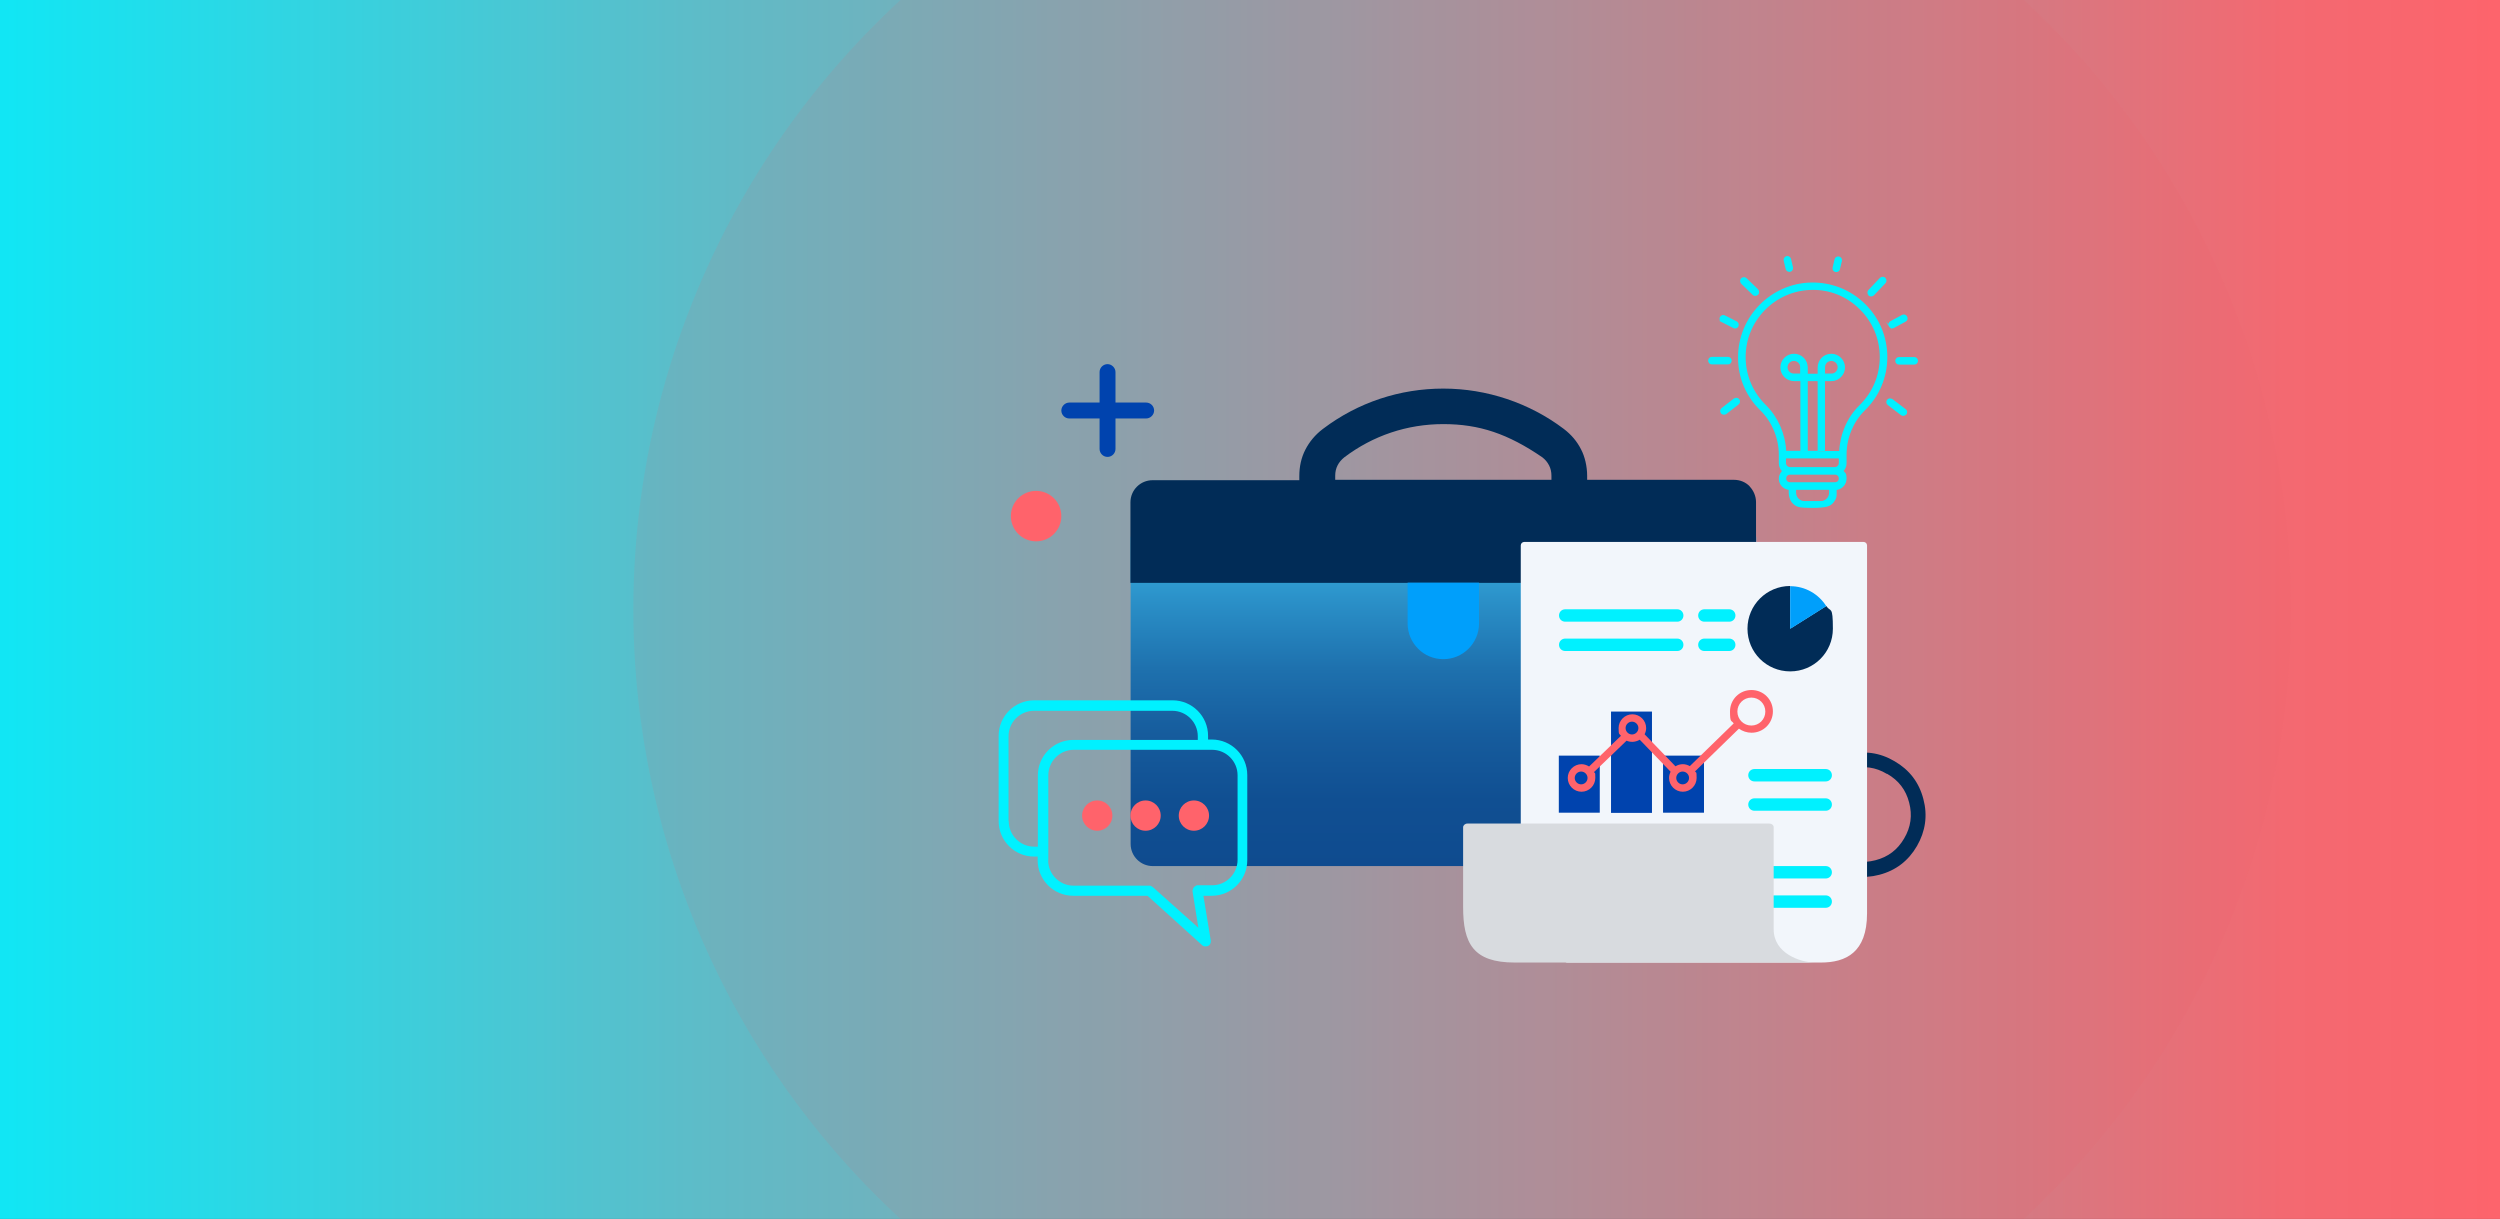 <svg viewBox="0 0 1288 628" xmlns="http://www.w3.org/2000/svg" xmlns:xlink="http://www.w3.org/1999/xlink"><rect x="0" y="0" width="1288" height="628" fill="#333333" stroke="none"/><linearGradient id="a" gradientTransform="matrix(1 0 0 -1 0 628)" gradientUnits="userSpaceOnUse" x1="-21.4" x2="1309.5" y1="314" y2="314"><stop offset="0" stop-color="#00f1ff"/><stop offset="0" stop-color="#0ce9f7"/><stop offset=".3" stop-color="#61bac6"/><stop offset=".6" stop-color="#a5959f"/><stop offset=".8" stop-color="#d57982"/><stop offset=".9" stop-color="#f36971"/><stop offset="1" stop-color="#ff636b"/></linearGradient><linearGradient id="b" gradientTransform="matrix(1 0 0 -1 0 628)" gradientUnits="userSpaceOnUse" x1="743.7" x2="743.7" y1="351.4" y2="181.8"><stop offset="0" stop-color="#39b3e4"/><stop offset=".2" stop-color="#2a8fc7"/><stop offset=".4" stop-color="#1e71ae"/><stop offset=".6" stop-color="#165c9d"/><stop offset=".8" stop-color="#104f92"/><stop offset="1" stop-color="#0f4b8f"/></linearGradient><path d="m-21.4-22.2h1330.9v672.5h-1330.9z" fill="url(#a)"/><circle cx="753.3" cy="314" fill="#e65d69" opacity=".1" r="427"/><path d="m904.8 276.6h-322.3v158.2c0 6.3 5.1 11.4 11.4 11.4h299.5c5.5 0 10.1-4 11.2-9.1.2-.8.2-1.5.2-2.3z" fill="url(#b)"/><path d="m901.4 250.5c-2.1-2.1-4.9-3.3-8.1-3.3h-75.6v-2.1c0-4.8-1.2-9.9-3.1-13.5-2.1-4.2-5.1-7.7-8.9-10.6-17.7-13.4-39.7-20.8-62.1-20.8s-43.9 7.1-61.8 20.6l-.4.3c-3.8 2.9-6.8 6.5-8.9 10.6s-3.1 8.7-3.1 13.6v2.1h-75.6c-6.3 0-11.4 5.1-11.4 11.4v41.5h322.3v-41.6c0-3.1-1.3-6-3.3-8.1zm-213.5-5.4c0-2 .4-3.7 1.2-5.3s2-3 3.5-4.2c14.8-11.2 32.4-17.1 51-17.1s33.3 5 51 17.1c1.5 1.2 2.5 2.3 3.5 4.2.8 1.6 1.2 3.3 1.2 5.3v2.1h-111.4z" fill="#012c57"/><path d="m725.2 300.2v21c0 5.1 2.1 9.7 5.4 13 3.3 3.4 8 5.4 13 5.4s9.5-2 12.8-5.2l.2-.2c3.3-3.3 5.4-7.9 5.4-13v-21h-36.9z" fill="#009ffb"/><g fill="#00f1ff"><path d="m951 238.6v-4.3c0-8.8 3.5-17.2 9.5-23.1 7.4-7.2 11.5-16.9 11.5-27.2s-4-19.9-11.3-27.1-17-11.1-27.3-11c-20.9.3-37.8 17.6-37.6 38.5 0 10.2 4.1 19.7 11.4 26.8 6.1 6 9.6 14.5 9.6 23.2v4.3c0 1.6.7 3 1.7 4-1 1-1.7 2.4-1.7 3.9 0 2.9 2.2 5.2 5.1 5.5v1.9c0 1.7.8 3.7 1.5 4.6 2.2 2.5 3.5 2.7 10.5 2.7s9-.8 10.5-2.7 1.5-2.9 1.5-4.6v-1.9c2.8-.2 5.1-2.6 5.1-5.5s-.7-2.9-1.7-3.9c1-1 1.7-2.4 1.7-4zm-31.1-2.8h27.8v2.8c0 1.3-1.1 2.4-2.4 2.4h-23.1c-1.3 0-2.4-1.1-2.4-2.4v-2.8zm7.9-43h-3.6c-2 0-3.6-1.6-3.6-3.6s1.6-3.6 3.6-3.6 3.6 1.6 3.6 3.6zm8.9 39.8h-5.8m.1 0v-36.6h5.8v36.6m3.1 0v-36.6h3.7c3.6 0 6.6-3.1 6.6-6.7s-3-6.7-6.7-6.7-6.7 3-6.7 6.7v3.6h-5.8v-3.6c0-3.7-3-6.7-6.7-6.7s-6.7 3-6.7 6.7 3 6.7 6.7 6.7h3.6v36.6m-.1 0h-7.9c-.4-9-4.2-17.6-10.5-23.8-6.6-6.5-10.3-15.2-10.4-24.5-.2-19.2 15.3-35 34.4-35.3 9.4-.2 18.3 3.4 25 10.1 6.7 6.6 10.4 15.4 10.4 24.9s-3.7 18.3-10.5 25c-6.3 6.1-10 14.7-10.4 23.7h-7.9m-.1-39.9v-3.6c0-2 1.6-3.6 3.6-3.6s3.6 1.6 3.6 3.6-1.6 3.6-3.4 3.6zm-10.3 65.7c-2.5 0-4.6-2.1-4.6-4.6v-1.9h17.7v1.9c0 2.5-2.1 4.6-4.6 4.6zm15.8-14.3c1.3 0 2.3 1 2.3 2.3s-1 2.3-2.3 2.3h-23.2c-1.3 0-2.3-1-2.3-2.3s1-2.3 2.3-2.3z" stroke="#00f1ff" stroke-miterlimit="10" stroke-width=".7"/><path d="m893.5 205.6-6.3 4.9c-.7.5-.8 1.5-.3 2.2.3.4.8.6 1.3.6s.7-.1 1-.3l6.3-4.9c.7-.5.8-1.5.3-2.2s-1.5-.8-2.2-.3z" stroke="#00f1ff" stroke-miterlimit="10" stroke-width=".7"/><path d="m882 184.2c-.9 0-1.6.7-1.6 1.6s.7 1.6 1.6 1.6h8.2c.9 0 1.6-.7 1.6-1.6s-.7-1.6-1.6-1.6z" stroke="#00f1ff" stroke-miterlimit="10" stroke-width=".7"/><path d="m887.1 165.6 6.1 3.1c.2.1.5.2.7.2.6 0 1.1-.3 1.4-.9.4-.8 0-1.7-.7-2.1l-6.1-3.1c-.8-.4-1.7 0-2.1.7-.4.8 0 1.7.7 2.1z" stroke="#00f1ff" stroke-miterlimit="10" stroke-width=".7"/><path d="m903.2 151.7c.3.3.7.4 1.1.4s.8-.2 1.2-.5c.6-.6.6-1.6 0-2.3l-5.9-5.7c-.6-.6-1.6-.6-2.3 0-.6.6-.6 1.6 0 2.3l5.9 5.7z" stroke="#00f1ff" stroke-miterlimit="10" stroke-width=".7"/><path d="m920.3 138.5c.2.7.8 1.2 1.5 1.2s.3 0 .4 0c.9-.2 1.4-1.1 1.2-1.9l-1-4.3c-.2-.9-1.1-1.4-1.9-1.2-.9.2-1.4 1.1-1.2 1.9z" stroke="#00f1ff" stroke-miterlimit="10" stroke-width=".7"/><path d="m945.7 139.8h.4c.7 0 1.4-.5 1.5-1.2l1-4.2c.2-.9-.3-1.7-1.2-1.9-.8-.2-1.7.3-1.9 1.2l-1 4.2c-.2.9.3 1.7 1.2 1.9z" stroke="#00f1ff" stroke-miterlimit="10" stroke-width=".7"/><path d="m962.9 152c.3.3.7.4 1.1.4s.8-.2 1.2-.5l5.9-6.2c.6-.6.6-1.6 0-2.3-.6-.6-1.6-.6-2.3 0l-5.9 6.2c-.6.6-.6 1.6 0 2.3z" stroke="#00f1ff" stroke-miterlimit="10" stroke-width=".7"/><path d="m973.5 168c.3.5.8.8 1.4.8s.5 0 .8-.2l5.9-3.2c.8-.4 1.1-1.4.6-2.2-.4-.8-1.4-1.1-2.2-.6l-5.9 3.2c-.8.4-1 1.4-.6 2.2z" stroke="#00f1ff" stroke-miterlimit="10" stroke-width=".7"/><path d="m978.4 184.3c-.9 0-1.6.7-1.6 1.6s.7 1.6 1.6 1.6h7.8c.9 0 1.6-.7 1.6-1.6s-.7-1.6-1.6-1.6z" stroke="#00f1ff" stroke-miterlimit="10" stroke-width=".7"/><path d="m974.7 205.9c-.7-.5-1.7-.4-2.2.3s-.4 1.7.3 2.2l6.8 5.2c.3.2.6.3 1 .3s.9-.2 1.3-.6c.5-.7.4-1.7-.3-2.2l-6.8-5.2z" stroke="#00f1ff" stroke-miterlimit="10" stroke-width=".7"/><path d="m532.8 360.8c-10.1 0-18.3 8.2-18.3 18.3v43.9c0 10.1 8.2 18.3 18.2 18.3h1.9v1.9c0 10.1 8.2 18.3 18.3 18.3h38.3l28.2 25.5c.5.5 1.1.6 1.8.6s1-.2 1.3-.3c1-.5 1.4-1.6 1.3-2.7l-3.8-23.1h4.3c10.1 0 18.3-8.2 18.3-18.3v-43.9c0-10.1-8.2-18.3-18.3-18.3h-1.9v-1.9c0-10.1-8.2-18.3-18.3-18.3zm7.3 82.5v-43.9c0-7.2 5.9-13.1 13.1-13.1h71.3c7.2 0 13.1 5.9 13.1 13.1v43.6c0 7.2-5.9 13.1-13.1 13.1h-8s-.2.2-.3.2-.2.2-.3.2c-.2.2-.3.2-.5.3l-.3.3c0 .2-.2.2-.2.3-.2.3-.3.5-.3.6v.3c-.2.2-.2.3-.2.5v.5l3 18.7-23.5-21c-.2-.2-.5-.2-.6-.3 0-.2-.2-.2-.2-.2-.3-.2-.6-.2-1.1-.2h-38.9c-7.2 0-13.1-5.9-13.1-13.1h.2-.1zm-20.5-20.3v-43.7c0-7.2 5.9-13.1 13.1-13.1h71.3c7.2 0 13.1 5.9 13.1 13.1v1.9h-64.1c-10.1 0-18.3 8.2-18.3 18.3v36.7h-1.9c-7.2 0-13.1-5.9-13.1-13.1h-.2.1z"/></g><circle cx="615.1" cy="420.2" fill="#ff636b" r="7.8"/><circle cx="590.2" cy="420.2" fill="#ff636b" r="7.8"/><circle cx="565.3" cy="420.2" fill="#ff636b" r="7.8"/><path d="m570.6 235.4c-2.3 0-4.1-1.9-4.1-4.1v-39.6c0-2.3 1.9-4.1 4.1-4.1s4.1 1.9 4.1 4.1v39.6c0 2.2-1.8 4.1-4.1 4.1z" fill="#0043ae"/><path d="m550.9 215.6c-2.3 0-4.1-1.9-4.1-4.1s1.9-4.1 4.1-4.1h39.6c2.3 0 4.1 1.9 4.1 4.1s-1.9 4.1-4.1 4.1z" fill="#0043ae"/><circle cx="533.8" cy="265.9" fill="#ff636b" r="13"/><path d="m932.5 403.7c-4.4 7.6-5.5 15.7-3.3 24.2s7.2 15 14.8 19.5c7.6 4.4 15.8 5.5 24.2 3.3 8.5-2.2 15-7.2 19.4-14.8s5.6-15.8 3.3-24.3c-2.2-8.5-7.2-15-14.8-19.4-7.6-4.5-15.7-5.6-24.2-3.4s-15 7.2-19.5 14.9zm39.8-5c5.9 3.4 9.6 8.2 11.3 14.8 1.7 6.5.9 12.6-2.6 18.5-3.4 5.8-8.2 9.5-14.8 11.2s-12.6.9-18.5-2.5c-5.9-3.5-9.5-8.3-11.3-14.9-1.7-6.5-.9-12.6 2.5-18.4 3.4-5.9 8.3-9.6 14.8-11.3s12.6-.9 18.4 2.6z" fill="#012c57"/><path d="m807.1 495.9h131c12.8 0 23.8-5.1 23.8-25.3v-189.6c0-1-.8-1.8-1.8-1.8h-174.8c-1 0-1.8.8-1.8 1.8v197.4c0 1 22.6 17.4 23.5 17.4z" fill="#f2f6fb"/><path d="m803.1 389.3h21.1v29.4h-21.1z" fill="#0043ae"/><path d="m830 366.6h21.1v52.2h-21.1z" fill="#0043ae"/><path d="m856.8 389.3h21.1v29.4h-21.1z" fill="#0043ae"/><path d="m922.3 323.9v-22c-12.1 0-22 9.8-22 22s9.8 22 22 22 22-9.8 22-22-1.2-8.3-3.4-11.7z" fill="#012c57"/><path d="m940.9 312.3c-3.9-6.2-10.8-10.3-18.6-10.3v22z" fill="#009ffb"/><path d="m878.1 329h12.8c1.8 0 3.2 1.4 3.2 3.2s-1.4 3.2-3.2 3.2h-12.8c-1.8 0-3.2-1.4-3.2-3.2s1.4-3.2 3.2-3.2z" fill="#00f1ff"/><path d="m806.4 329h57.7c1.8 0 3.2 1.4 3.2 3.2s-1.4 3.2-3.2 3.2h-57.7c-1.8 0-3.2-1.4-3.2-3.2s1.4-3.2 3.2-3.2z" fill="#00f1ff"/><path d="m878.1 313.9h12.8c1.8 0 3.2 1.4 3.2 3.2s-1.4 3.2-3.2 3.2h-12.8c-1.8 0-3.2-1.4-3.2-3.2s1.4-3.2 3.2-3.2z" fill="#00f1ff"/><path d="m806.4 313.9h57.7c1.8 0 3.2 1.4 3.2 3.2s-1.4 3.2-3.2 3.2h-57.7c-1.8 0-3.2-1.4-3.2-3.2s1.4-3.2 3.2-3.2z" fill="#00f1ff"/><path d="m902.3 355.5c-6.1 0-11 4.9-11 11s.7 4.4 1.9 6.2l-22.6 22c-1.1-.6-2.3-1-3.6-1s-2.7.4-3.8 1.1l-15.9-16.5c.5-1 .8-2 .8-3.2 0-3.9-3.2-7.1-7.1-7.1s-7.1 3.2-7.1 7.1.5 2.8 1.2 4l-16.4 15.8c-1.1-.7-2.5-1.2-3.9-1.2-3.9 0-7.1 3.2-7.1 7.1s3.2 7.1 7.1 7.1 7.1-3.2 7.1-7.1-.2-2.1-.7-3l16.8-16.2c.9.4 1.9.6 3 .6s2.7-.4 3.8-1.1l15.9 16.5c-.5 1-.8 2-.8 3.2 0 3.9 3.2 7.1 7.1 7.1s7.1-3.2 7.1-7.1-.3-2.4-.8-3.4l22.6-22c1.8 1.3 4.1 2.1 6.5 2.1 6.1 0 11-4.9 11-11s-4.9-11-11-11zm-87.7 48.6c-1.8 0-3.3-1.5-3.3-3.3s1.5-3.3 3.3-3.3 3.3 1.5 3.3 3.3-1.5 3.3-3.3 3.3zm26.2-25.7c-1.8 0-3.3-1.5-3.3-3.3s1.5-3.3 3.3-3.3 3.3 1.5 3.3 3.3-1.5 3.3-3.3 3.3zm26.1 25.7c-1.8 0-3.3-1.5-3.3-3.3s1.5-3.3 3.3-3.3 3.3 1.5 3.3 3.3-1.5 3.3-3.3 3.3zm35.4-30.3c-4 0-7.2-3.2-7.2-7.2s3.2-7.2 7.2-7.2 7.2 3.2 7.2 7.2-3.2 7.2-7.2 7.2z" fill="#ff636b"/><path d="m903.9 411.3h36.7c1.8 0 3.2 1.4 3.2 3.2s-1.4 3.2-3.2 3.2h-36.7c-1.8 0-3.2-1.4-3.2-3.2s1.4-3.2 3.2-3.2z" fill="#00f1ff"/><path d="m903.9 396.2h36.7c1.8 0 3.2 1.4 3.2 3.2s-1.4 3.2-3.2 3.2h-36.7c-1.8 0-3.2-1.4-3.2-3.2s1.4-3.2 3.2-3.2z" fill="#00f1ff"/><path d="m903.9 461.3h36.7c1.8 0 3.2 1.4 3.2 3.2s-1.4 3.2-3.2 3.2h-36.7c-1.8 0-3.2-1.4-3.2-3.2s1.4-3.2 3.2-3.2z" fill="#00f1ff"/><path d="m903.9 446.2h36.7c1.8 0 3.2 1.4 3.2 3.2s-1.4 3.2-3.2 3.2h-36.7c-1.8 0-3.2-1.4-3.2-3.2s1.4-3.2 3.2-3.2z" fill="#00f1ff"/><path d="m753.8 467.3c0 18.8 5.2 28.6 26.6 28.6h154.4c-7.1-.1-21-4.6-21-17.1v-52.6c0-1.1-1-1.9-2.2-1.9h-155.6c-1.2 0-2.2.9-2.2 1.9v41.2z" fill="#d8dbdf"/></svg>